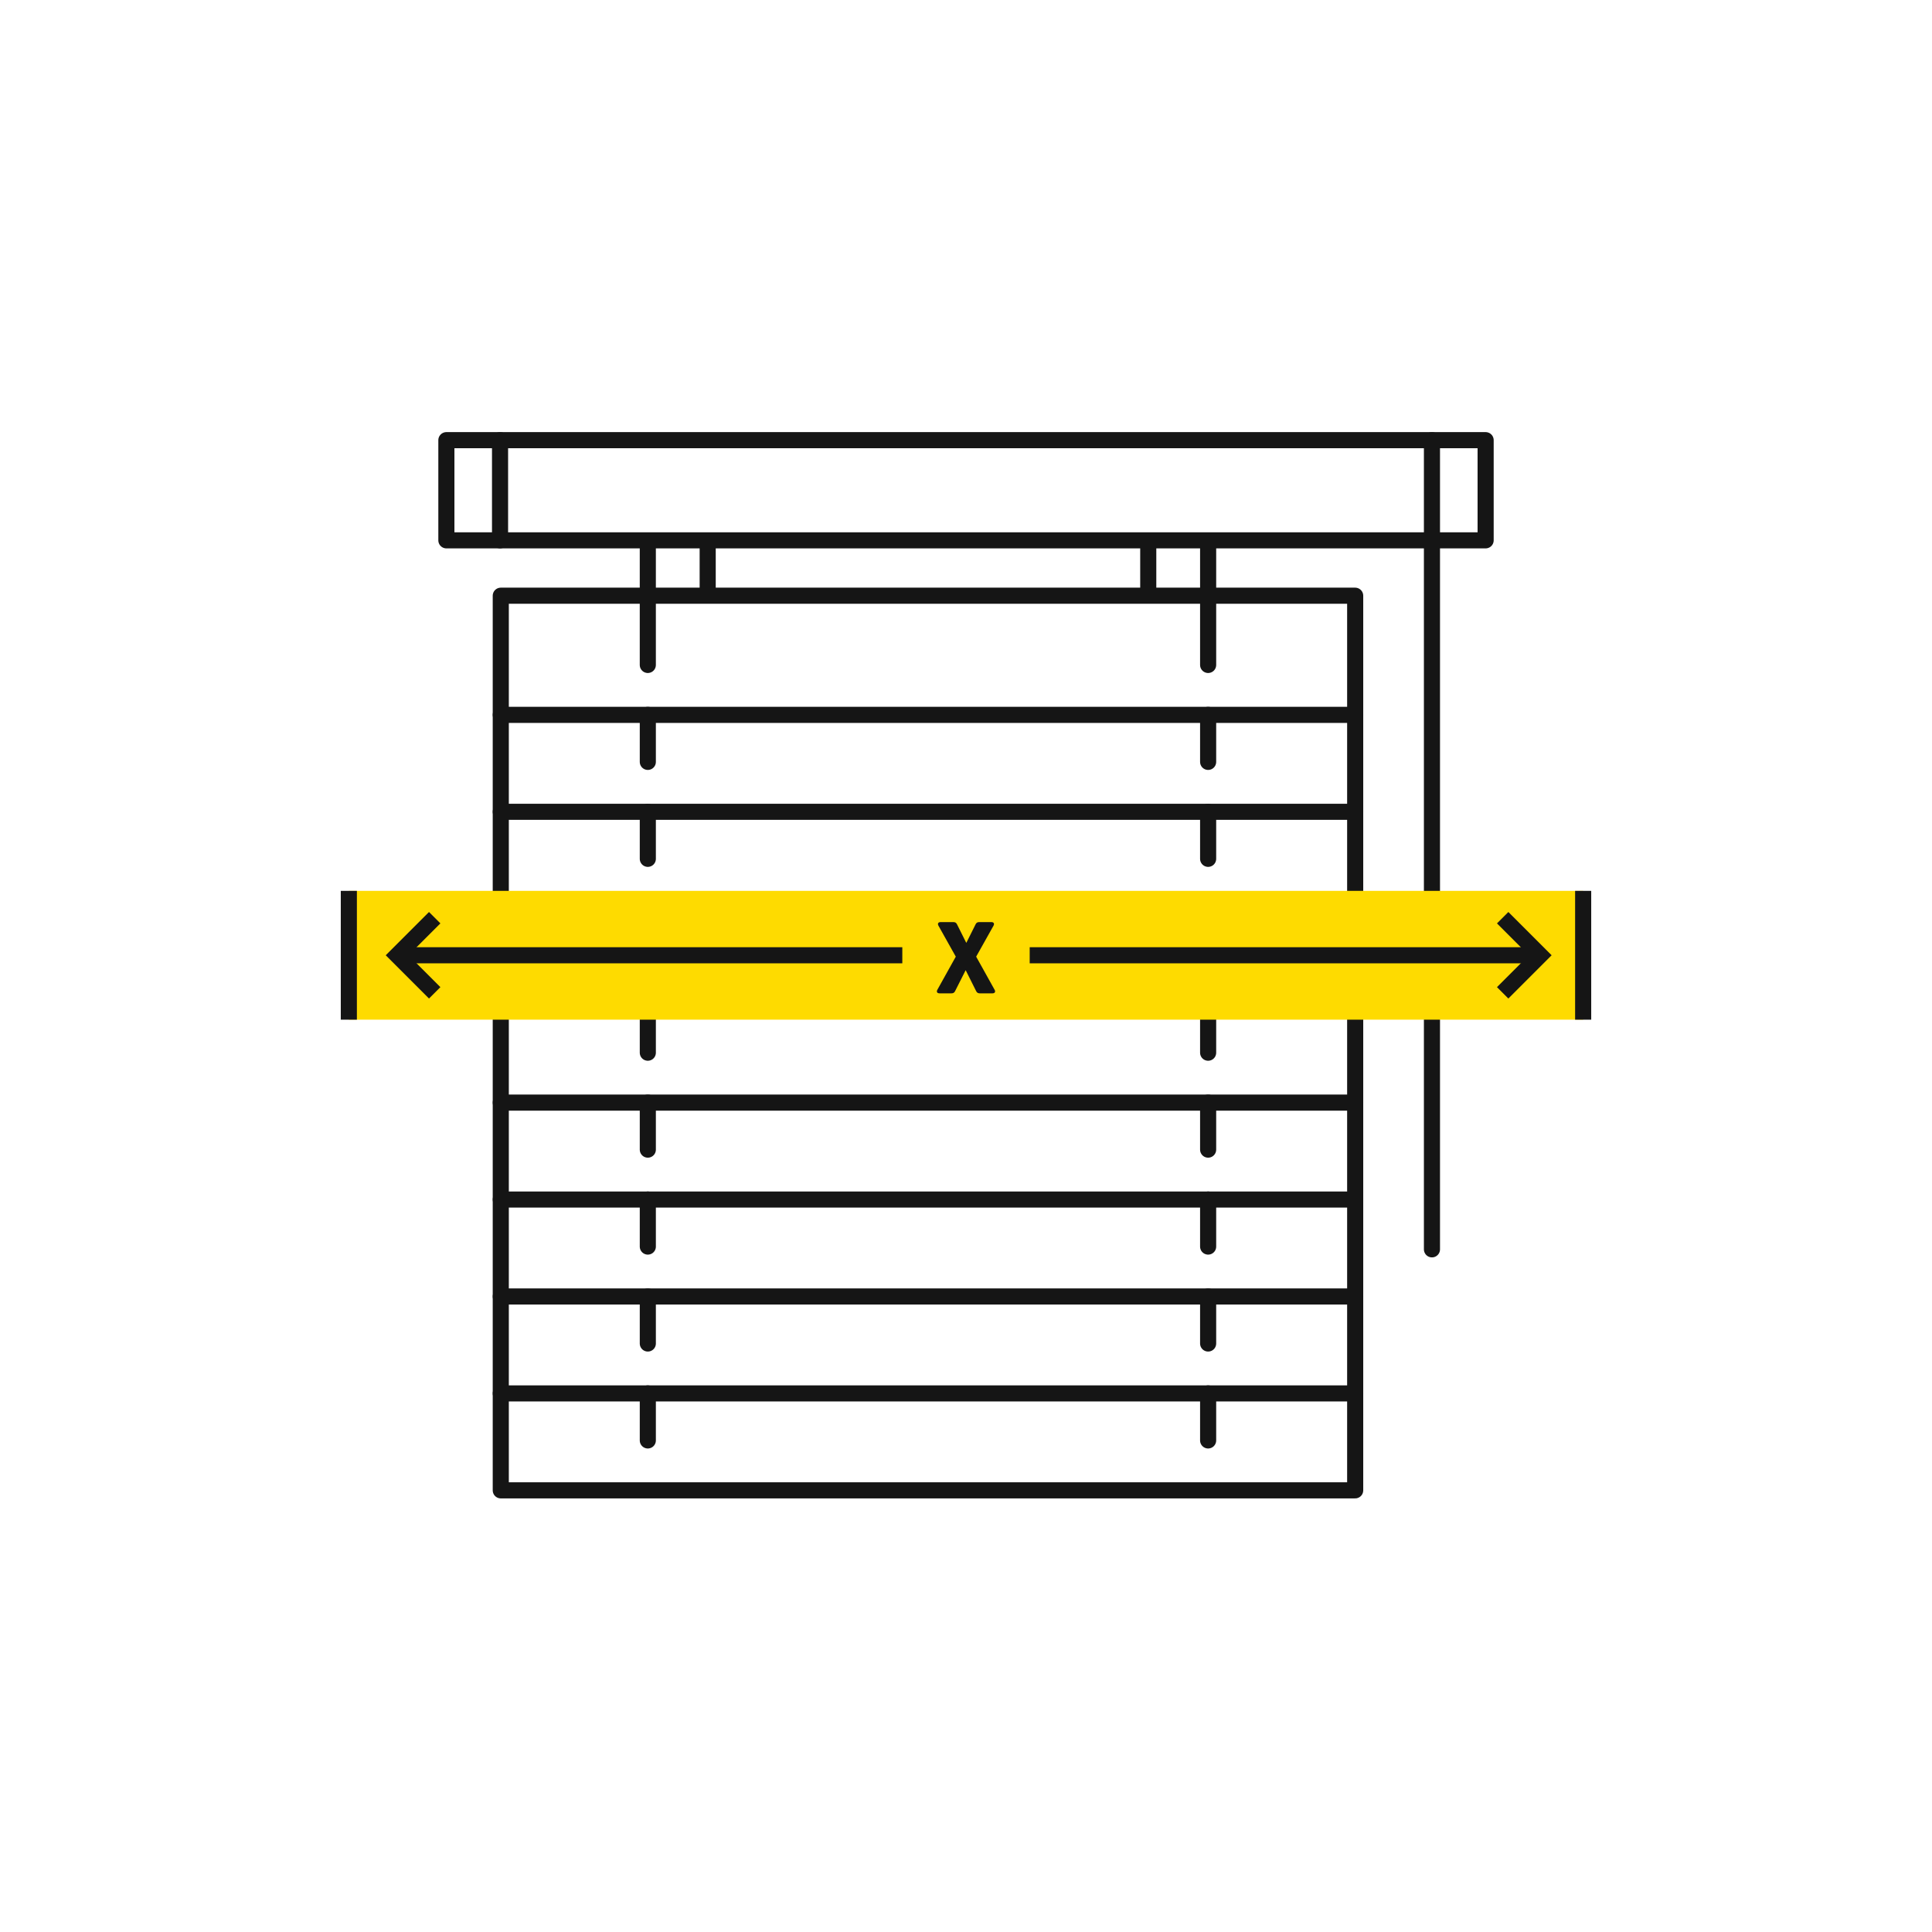 <svg height="180" viewBox="0 0 180 180" width="180" xmlns="http://www.w3.org/2000/svg" xmlns:xlink="http://www.w3.org/1999/xlink"><symbol id="a" viewBox="0 0 81.103 10.531"><path d="m.75.75v9.031h79.603v-9.031" fill="none" stroke="#151515" stroke-linecap="round" stroke-linejoin="round" stroke-width="1.5"/><path d="m66.653 5.131v-4.381" fill="none" stroke="#151515" stroke-linecap="round" stroke-linejoin="round" stroke-width="1.5"/><path d="m14.45.75v4.381" fill="none" stroke="#151515" stroke-linecap="round" stroke-linejoin="round" stroke-width="1.5"/></symbol><symbol id="b" viewBox="0 0 180 180"><circle cx="90" cy="90" fill="none" r="90"/><path d="m32.5 84h115v12h-115z" fill="#fedb00"/><path d="m95.934 90h47.066" fill="none" stroke="#151515" stroke-miterlimit="10" stroke-width="1.5"/><path d="m37 90h47.066" fill="none" stroke="#151515" stroke-miterlimit="10" stroke-width="1.5"/><path d="m92.668 93.217c.1.19.02.33-.2.33h-1.189c-.16 0-.26-.06-.33-.2l-.97-1.938h-.02l-.979 1.938c-.07.141-.17.2-.33.2h-1.12c-.22 0-.3-.14-.2-.33l1.719-3.088-1.619-2.889c-.1-.189-.02-.33.2-.33h1.199c.16 0 .26.061.33.2l.859 1.719h.02l.859-1.719c.07-.14.17-.2.33-.2h1.139c.22 0 .3.141.2.33l-1.619 2.889 1.719 3.088z" fill="#151515"/><path d="m140 86.5 3.5 3.5-3.5 3.5" fill="none" stroke="#151515" stroke-miterlimit="10" stroke-width="1.5"/><path d="m40.5 93.5-3.5-3.5 3.5-3.5" fill="none" stroke="#151515" stroke-miterlimit="10" stroke-width="1.5"/><path d="m32.5 84v12" fill="none" stroke="#151515" stroke-miterlimit="10" stroke-width="1.5"/><path d="m147.5 84v12" fill="none" stroke="#151515" stroke-miterlimit="10" stroke-width="1.5"/></symbol><g fill="none" stroke="#151515" stroke-linecap="round" stroke-linejoin="round" stroke-width="1.5"><path d="m41.588 41.009h96.825v9.333h-96.825z"/><path d="m46.588 41.009v9.332"/><path d="m133.412 41.009v9.332"/><path d="m133.412 116.398v-65.877"/><path d="m46.656 55.501h79.603v11.102h-79.603z"/></g><use height="10.531" transform="translate(45.906 65.852)" width="81.103" xlink:href="#a"/><use height="10.531" transform="translate(45.906 74.884)" width="81.103" xlink:href="#a"/><use height="10.531" transform="translate(45.906 83.915)" width="81.103" xlink:href="#a"/><use height="10.531" transform="translate(45.906 92.946)" width="81.103" xlink:href="#a"/><use height="10.531" transform="translate(45.906 101.977)" width="81.103" xlink:href="#a"/><use height="10.531" transform="translate(45.906 111.009)" width="81.103" xlink:href="#a"/><use height="10.531" transform="translate(45.906 120.04)" width="81.103" xlink:href="#a"/><use height="10.531" transform="translate(45.906 129.071)" width="81.103" xlink:href="#a"/><path d="m112.559 61.952v-11.431" fill="none" stroke="#151515" stroke-linecap="round" stroke-linejoin="round" stroke-width="1.5"/><path d="m60.355 50.521v11.431" fill="none" stroke="#151515" stroke-linecap="round" stroke-linejoin="round" stroke-width="1.5"/><path d="m106.98 55.201v-4.68" fill="none" stroke="#151515" stroke-linecap="round" stroke-linejoin="round" stroke-width="1.5"/><path d="m65.934 50.521v4.68" fill="none" stroke="#151515" stroke-linecap="round" stroke-linejoin="round" stroke-width="1.5"/><use height="180" transform="translate(0 -1)" width="180" xlink:href="#b"/></svg>